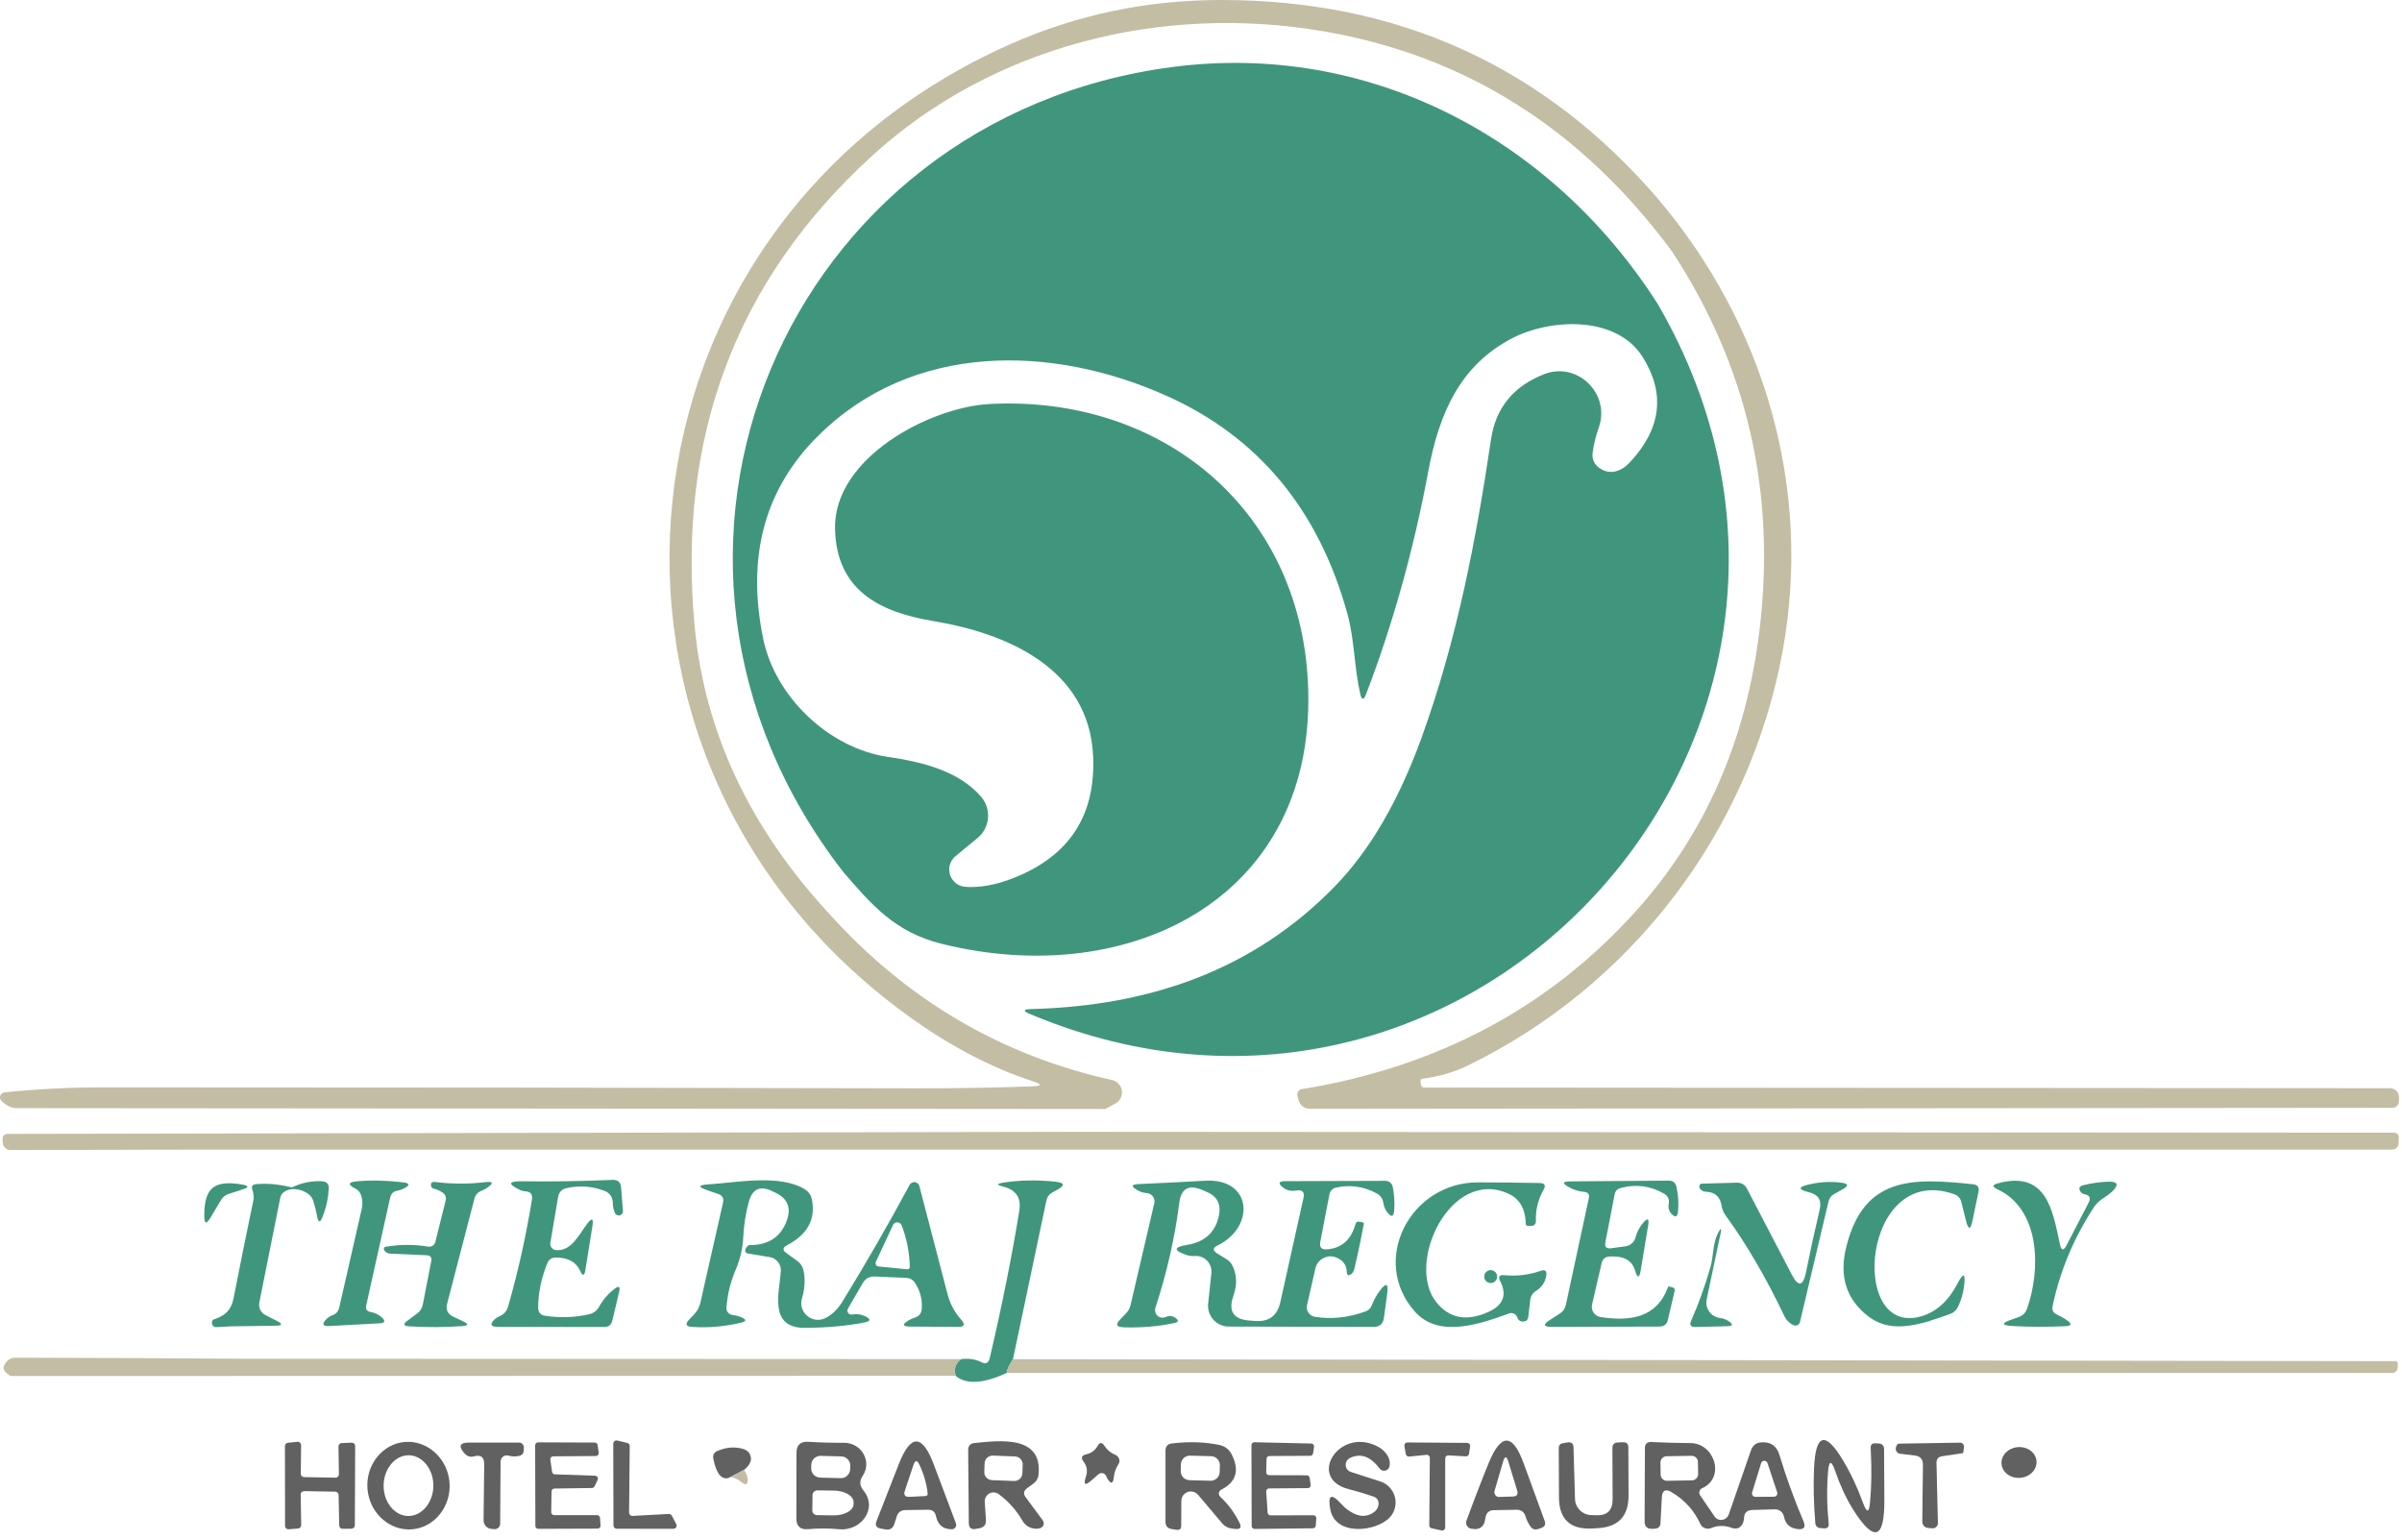 <?xml version="1.0" encoding="UTF-8" standalone="no"?>
<!DOCTYPE svg PUBLIC "-//W3C//DTD SVG 1.1//EN" "http://www.w3.org/Graphics/SVG/1.1/DTD/svg11.dtd">
<svg width="100%" height="100%" viewBox="0 0 223 143" version="1.1" xmlns="http://www.w3.org/2000/svg" xmlns:xlink="http://www.w3.org/1999/xlink" xml:space="preserve" xmlns:serif="http://www.serif.com/" style="fill-rule:evenodd;clip-rule:evenodd;stroke-linejoin:round;stroke-miterlimit:2;">
    <g transform="matrix(1,0,0,1,-22.306,-46.06)">
        <g transform="matrix(1,0,0,1,-2,5)">
            <path d="M178.18,59.46C188.14,71.18 192.56,86.4 189.81,101.48C186.74,118.33 175.75,132.59 160.61,139.98C159.31,140.613 157.903,141.023 156.39,141.21C156.275,141.224 156.188,141.323 156.188,141.438C156.188,141.449 156.189,141.46 156.19,141.47L156.23,141.78C156.254,141.93 156.383,142.041 156.53,142.04L246.2,142.1C246.2,142.1 246.2,142.1 246.2,142.1C246.656,142.1 247.03,142.475 247.03,142.93C247.03,142.937 247.03,142.943 247.03,142.95L247.02,143.33C247.015,143.655 246.745,143.92 246.42,143.92L145.99,144.01C145.377,144.01 144.993,143.717 144.84,143.13L144.76,142.81C144.758,142.803 144.756,142.795 144.755,142.787C144.696,142.519 144.864,142.252 145.127,142.194C145.134,142.193 145.142,142.191 145.15,142.19C157.757,140.13 168.093,134.627 176.16,125.68C182.587,118.547 186.42,109.837 187.66,99.55C189.207,86.763 186.507,75.06 179.56,64.44C171.16,53.053 160.373,46.23 147.2,43.97C132.05,41.36 116.34,45.39 105.21,55.58C92.623,67.093 87.153,81.647 88.8,99.24C89.72,109.02 93.903,117.93 101.35,125.97C108.55,133.937 117.283,139.06 127.55,141.34C127.714,141.377 127.868,141.449 128.002,141.55C128.519,141.939 128.627,142.682 128.241,143.194C128.139,143.329 128.009,143.44 127.86,143.52L126.92,144.03L25.91,143.95C25.465,143.95 25.035,143.79 24.7,143.5L24.47,143.3C24.366,143.213 24.306,143.084 24.306,142.948C24.306,142.713 24.486,142.513 24.72,142.49C27.733,142.177 30.803,142.02 33.93,142.02C59.543,142.02 84.677,142.05 109.33,142.11C112.93,142.117 116.523,142.057 120.11,141.93C121.057,141.897 121.08,141.737 120.18,141.45C116.28,140.177 112.393,138.13 108.52,135.31C75.37,111.24 80.4,61.85 118.15,45.14C124.31,42.413 130.843,41.053 137.75,41.06C154.13,41.073 167.607,47.207 178.18,59.46Z" style="fill:rgb(195,189,164);fill-rule:nonzero;"/>
        </g>
        <g transform="matrix(1,0,0,1,-2,5)">
            <path d="M178.22,69.3C200.77,108.21 161.44,152.63 119.95,135.22C119.25,134.927 119.28,134.77 120.04,134.75C131.06,134.47 140.67,131.12 148.21,123.38C151.477,120.027 154.177,115.393 156.31,109.48C159.6,100.36 161.34,91.19 162.74,81.81C163.18,78.903 164.833,76.897 167.7,75.79C170.77,74.61 173.85,77.64 172.73,80.77C172.457,81.53 172.267,82.317 172.16,83.13C172.092,83.658 172.327,84.187 172.77,84.5C173.8,85.23 174.86,84.81 175.63,83.98C178.53,80.86 178.93,77.613 176.83,74.24C174.35,70.27 168.15,70.66 164.67,72.48C159.86,74.99 157.92,79.41 156.91,84.8C155.557,92.073 153.63,98.98 151.13,105.52C150.91,106.1 150.73,106.087 150.59,105.48C150.02,103.01 150.07,100.48 149.39,98.02C146.717,88.373 141.13,81.64 132.63,77.82C122.02,73.05 109,72.77 100.19,81.6C95.277,86.513 93.6,92.77 95.16,100.37C96.27,105.77 101.27,110.54 106.75,111.34C109.84,111.79 113.33,112.61 115.41,115.06C115.415,115.066 115.419,115.071 115.424,115.077C116.365,116.206 116.214,117.907 115.088,118.845C115.082,118.85 115.076,118.855 115.07,118.86L113.02,120.55C112.648,120.856 112.431,121.313 112.431,121.795C112.431,122.632 113.085,123.337 113.92,123.4C115.253,123.5 116.733,123.233 118.36,122.6C123.56,120.567 126.037,116.793 125.79,111.28C125.43,103.13 117.82,99.87 110.99,98.73C105.94,97.9 101.96,95.86 101.83,90.17C101.68,83.58 110.62,78.86 116.19,78.57C132.07,77.75 144.89,88.2 145.73,104.33C146.77,124.29 129.35,133.07 111.72,128.69C107.42,127.62 105.22,125.09 102.53,121.94C79.83,92.56 97.22,51.97 133.17,47.28C151.33,44.91 168.33,53.81 178.22,69.3Z" style="fill:rgb(64,150,125);fill-rule:nonzero;"/>
        </g>
        <g transform="matrix(1,0,0,1,-2,5)">
            <path d="M124.3,146.15L246.51,146.23C246.863,146.23 247.03,146.407 247.01,146.76L246.99,147.16C246.97,147.587 246.747,147.8 246.32,147.8L43.46,147.8L25.28,147.84C24.892,147.84 24.571,147.527 24.56,147.14L24.55,146.78C24.55,146.773 24.55,146.767 24.55,146.76C24.55,146.53 24.739,146.34 24.97,146.34C24.97,146.34 24.97,146.34 24.97,146.34L124.3,146.15Z" style="fill:rgb(195,189,164);fill-rule:nonzero;"/>
        </g>
        <g transform="matrix(1,0,0,1,-2,5)">
            <path d="M73.05,151.67C72.89,151.663 72.737,151.623 72.59,151.55C71.423,150.997 71.487,150.727 72.78,150.74C75.44,150.78 78.237,150.737 81.17,150.61C81.663,150.59 81.93,150.827 81.97,151.32L82.14,153.48C82.142,153.496 82.143,153.511 82.143,153.527C82.143,153.741 81.967,153.917 81.753,153.917C81.593,153.917 81.449,153.819 81.39,153.67C81.263,153.377 81.2,153.063 81.2,152.73C81.199,152.243 80.899,151.807 80.45,151.64C79.31,151.2 78.137,151.11 76.93,151.37C76.47,151.463 76.2,151.743 76.12,152.21L75.4,156.46C75.395,156.491 75.393,156.521 75.393,156.552C75.393,156.851 75.623,157.103 75.92,157.13C77.36,157.27 78.1,155.63 78.83,154.67C79.257,154.11 79.417,154.177 79.31,154.87L78.65,158.99C78.557,159.543 78.397,159.567 78.17,159.06C77.79,158.233 77.04,157.82 75.92,157.82C75.527,157.82 75.257,158.003 75.11,158.37C74.543,159.79 74.263,161.163 74.27,162.49C74.277,162.917 74.49,163.163 74.91,163.23C76.323,163.437 77.683,163.39 78.99,163.09C79.39,163.002 79.733,162.746 79.93,162.39C80.29,161.73 80.77,161.173 81.37,160.72C81.763,160.42 81.903,160.51 81.79,160.99L81.16,163.66C81.067,164.067 80.813,164.27 80.4,164.27L70.52,164.26C69.847,164.253 69.753,164.017 70.24,163.55C70.367,163.437 70.507,163.347 70.66,163.28C71.08,163.107 71.353,162.8 71.48,162.36C72.4,159.16 73.137,155.853 73.69,152.44C73.77,151.947 73.557,151.69 73.05,151.67Z" style="fill:rgb(64,150,125);fill-rule:nonzero;"/>
        </g>
        <g transform="matrix(1,0,0,1,-2,5)">
            <path d="M147.5,157.06C148.853,156.96 149.733,156.187 150.14,154.74C150.2,154.527 150.337,154.447 150.55,154.5L150.83,154.56C150.903,154.58 150.933,154.627 150.92,154.7C150.673,156.053 150.377,157.46 150.03,158.92C149.99,159.087 149.903,159.227 149.77,159.34C149.497,159.553 149.353,159.487 149.34,159.14C149.313,158.5 148.98,158.057 148.34,157.81C148.306,157.796 148.271,157.784 148.236,157.773C147.492,157.543 146.689,157.97 146.457,158.72C146.447,158.753 146.438,158.786 146.43,158.82L145.65,162.24C145.635,162.306 145.627,162.374 145.627,162.442C145.627,162.875 145.943,163.249 146.37,163.32C147.89,163.573 149.457,163.41 151.07,162.83C151.348,162.735 151.569,162.518 151.67,162.24C151.857,161.76 152.1,161.317 152.4,160.91C152.993,160.11 153.223,160.207 153.09,161.2L152.79,163.42C152.717,163.98 152.397,164.26 151.83,164.26L138.37,164.23C138.336,164.23 138.303,164.229 138.269,164.227C137.223,164.173 136.407,163.262 136.462,162.21C136.464,162.177 136.467,162.143 136.47,162.11L136.77,159.26C136.774,159.218 136.777,159.175 136.777,159.133C136.787,158.343 136.149,157.685 135.365,157.675C135.32,157.675 135.275,157.676 135.23,157.68C134.943,157.7 134.67,157.663 134.41,157.57C133.237,157.157 133.267,156.85 134.5,156.65C136.16,156.383 137.15,155.473 137.47,153.92C137.69,152.847 137.293,152.107 136.28,151.7L135.86,151.52C134.647,151.033 133.957,151.437 133.79,152.73C133.383,155.957 132.643,159.213 131.57,162.5C131.549,162.567 131.538,162.638 131.538,162.708C131.538,163.092 131.854,163.408 132.238,163.408C132.343,163.408 132.446,163.385 132.54,163.34C132.86,163.193 133.16,163.223 133.44,163.43C133.753,163.657 133.72,163.813 133.34,163.9C131.853,164.22 130.28,164.353 128.62,164.3C127.947,164.28 127.847,164.03 128.32,163.55L128.82,163.03C129.047,162.803 129.197,162.533 129.27,162.22L131.47,152.78C131.483,152.723 131.49,152.666 131.49,152.608C131.49,152.208 131.178,151.871 130.78,151.84C130.447,151.813 130.143,151.717 129.87,151.55C129.297,151.217 129.34,151.033 130,151C131.98,150.913 134.04,150.81 136.18,150.69C140.59,150.43 140.85,154.98 137.35,156.7C136.89,156.92 136.877,157.167 137.31,157.44L138.18,157.98C138.413,158.12 138.59,158.307 138.71,158.54C139.143,159.4 139.177,160.35 138.81,161.39C138.317,162.797 138.81,163.557 140.29,163.67L140.82,163.71C142.107,163.81 142.89,163.23 143.17,161.97L145.32,152.29C145.44,151.737 145.22,151.507 144.66,151.6C144.18,151.687 143.767,151.593 143.42,151.32C142.94,150.933 143.007,150.737 143.62,150.73L152.93,150.7C153.251,150.701 153.53,150.922 153.6,151.23C153.74,151.897 153.79,152.603 153.75,153.35C153.703,154.077 153.47,154.143 153.05,153.55C152.883,153.317 152.78,153.057 152.74,152.77C152.68,152.363 152.473,152.063 152.12,151.87C150.92,151.217 149.657,151.037 148.33,151.33C148.026,151.397 147.79,151.641 147.73,151.95L146.88,156.37C146.787,156.87 146.993,157.1 147.5,157.06Z" style="fill:rgb(64,150,125);fill-rule:nonzero;"/>
        </g>
        <g transform="matrix(1,0,0,1,-2,5)">
            <path d="M174.21,151.95L173.35,156.39C173.263,156.823 173.44,157.013 173.88,156.96L175.21,156.78C175.658,156.719 176.026,156.394 176.14,155.96C176.28,155.453 176.513,155.007 176.84,154.62C177.267,154.107 177.427,154.18 177.32,154.84L176.63,159C176.503,159.773 176.323,159.77 176.09,158.99C175.81,158.057 175.003,157.637 173.67,157.73C173.349,157.753 173.08,157.986 173.01,158.3L172.11,162.19C172.095,162.259 172.087,162.329 172.087,162.4C172.087,162.875 172.44,163.282 172.91,163.35C175.6,163.74 178.07,163.49 179.17,160.56C179.19,160.507 179.227,160.49 179.28,160.51L179.6,160.6C179.76,160.653 179.82,160.76 179.78,160.92L179.15,163.61C179.057,164.023 178.797,164.23 178.37,164.23L168.42,164.26C167.58,164.267 167.513,164.047 168.22,163.6L169.1,163.04C169.413,162.84 169.607,162.563 169.68,162.21L171.81,152.32C171.89,151.947 171.737,151.747 171.35,151.72C170.877,151.687 170.403,151.537 169.93,151.27C169.323,150.93 169.367,150.757 170.06,150.75L179.23,150.68C179.623,150.68 179.863,150.873 179.95,151.26C180.123,152.087 180.17,152.86 180.09,153.58C180.03,154.06 179.833,154.127 179.5,153.78C179.253,153.52 179.163,153.213 179.23,152.86C179.31,152.427 179.16,152.1 178.78,151.88C177.5,151.153 176.157,150.983 174.75,151.37C174.45,151.45 174.27,151.643 174.21,151.95Z" style="fill:rgb(64,150,125);fill-rule:nonzero;"/>
        </g>
        <g transform="matrix(1,0,0,1,-2,5)">
            <path d="M45.77,164.21L44.43,164.28C44.17,164.3 44.02,164.177 43.98,163.91C43.96,163.723 44.04,163.6 44.22,163.54C45.25,163.2 45.78,162.67 45.99,161.6C46.57,158.627 47.183,155.597 47.83,152.51C47.89,152.23 47.857,151.9 47.73,151.52C47.63,151.213 47.74,151.043 48.06,151.01C49.067,150.91 50.18,151.01 51.4,151.31C52.307,150.877 53.243,150.687 54.21,150.74C54.643,150.767 54.85,150.997 54.83,151.43C54.777,152.337 54.587,153.2 54.26,154.02C54.027,154.62 53.853,154.603 53.74,153.97C53.653,153.49 53.54,153.03 53.4,152.59C53.253,152.123 52.883,151.79 52.29,151.59C51.703,151.397 51.193,151.427 50.76,151.68C50.52,151.82 50.373,152.027 50.32,152.3L48.38,162.01C48.291,162.471 48.516,162.937 48.93,163.15L50,163.7C50.573,163.993 50.537,164.143 49.89,164.15L45.77,164.21Z" style="fill:rgb(64,150,125);fill-rule:nonzero;"/>
        </g>
        <g transform="matrix(1,0,0,1,-2,5)">
            <path d="M58.73,162.88C59.103,162.947 59.433,163.103 59.72,163.35C60.133,163.71 60.067,163.903 59.52,163.93L54.93,164.18C54.25,164.22 54.15,164 54.63,163.52C54.79,163.36 54.977,163.243 55.19,163.17C55.501,163.059 55.732,162.793 55.8,162.47L57.89,153.3C57.977,152.907 57.967,152.517 57.86,152.13C57.767,151.803 57.59,151.573 57.33,151.44C56.557,151.047 56.603,150.813 57.47,150.74C58.803,150.627 60.227,150.66 61.74,150.84C62.347,150.913 62.383,151.097 61.85,151.39C61.65,151.497 61.44,151.57 61.22,151.61C60.847,151.663 60.617,151.877 60.53,152.25L58.31,162.25C58.23,162.61 58.37,162.82 58.73,162.88Z" style="fill:rgb(64,150,125);fill-rule:nonzero;"/>
        </g>
        <g transform="matrix(1,0,0,1,-2,5)">
            <path d="M63.9,157.61L60.55,157.46C60.397,157.453 60.257,157.403 60.13,157.31C59.963,157.183 59.907,157.057 59.96,156.93C59.993,156.863 60.043,156.827 60.11,156.82C61.483,156.593 62.803,156.59 64.07,156.81C64.361,156.859 64.646,156.671 64.72,156.38L65.68,152.53C65.753,152.21 65.653,151.96 65.38,151.78C65.14,151.62 64.877,151.503 64.59,151.43C64.41,151.383 64.317,151.27 64.31,151.09C64.303,150.963 64.343,150.88 64.43,150.84C64.497,150.8 64.57,150.787 64.65,150.8C66.203,151 67.773,151.007 69.36,150.82C70.093,150.74 70.157,150.91 69.55,151.33C69.39,151.45 69.217,151.543 69.03,151.61C68.677,151.743 68.45,151.993 68.35,152.36L65.82,162.1C65.673,162.66 65.86,163.063 66.38,163.31L67.29,163.74C67.83,163.993 67.8,164.143 67.2,164.19C65.567,164.303 63.933,164.31 62.3,164.21C61.747,164.177 61.697,163.997 62.15,163.67L63.02,163.03C63.313,162.817 63.493,162.533 63.56,162.18L64.34,158.17C64.413,157.81 64.267,157.623 63.9,157.61Z" style="fill:rgb(64,150,125);fill-rule:nonzero;"/>
        </g>
        <g transform="matrix(1,0,0,1,-2,5)">
            <path d="M97.32,157.41L98.33,158.14C98.632,158.359 98.84,158.681 98.91,159.04C99.077,159.873 99.027,160.73 98.76,161.61C98.717,161.754 98.695,161.904 98.695,162.055C98.695,162.905 99.394,163.605 100.245,163.605C100.494,163.605 100.739,163.545 100.96,163.43C101.573,163.11 102.087,162.613 102.5,161.94C104.7,158.36 106.783,154.74 108.75,151.08C108.834,150.919 109.002,150.817 109.184,150.817C109.409,150.817 109.606,150.972 109.66,151.19C110.473,154.33 111.343,157.667 112.27,161.2C112.503,162.107 112.93,162.907 113.55,163.6C113.937,164.047 113.837,164.267 113.25,164.26L108.82,164.23C108.073,164.223 108.023,164.03 108.67,163.65C108.85,163.543 109.037,163.46 109.23,163.4C109.63,163.28 109.847,163.013 109.88,162.6C109.947,161.72 109.737,160.91 109.25,160.17C109.057,159.877 108.783,159.723 108.43,159.71L105.53,159.58C105.03,159.56 104.653,159.767 104.4,160.2L103.03,162.56C102.997,162.617 102.979,162.681 102.979,162.747C102.979,162.95 103.146,163.117 103.349,163.117C103.373,163.117 103.397,163.115 103.42,163.11C103.853,163.03 104.26,163.087 104.64,163.28C105.18,163.547 105.153,163.737 104.56,163.85C102.92,164.17 101.077,164.337 99.03,164.35C95.63,164.37 96.67,161.03 96.8,159.08C96.839,158.45 96.392,157.886 95.77,157.78L93.81,157.46C93.49,157.407 93.407,157.237 93.56,156.95C93.613,156.857 93.683,156.777 93.77,156.71C93.803,156.683 93.84,156.67 93.88,156.67C95.66,156.67 96.82,155.9 97.36,154.36C97.773,153.2 97.427,152.35 96.32,151.81C96.173,151.737 96.07,151.687 96.01,151.66C94.877,151.113 94.147,151.447 93.82,152.66C93.533,153.74 93.363,154.83 93.31,155.93C93.263,156.95 93.033,157.947 92.62,158.92C92.12,160.087 91.83,161.277 91.75,162.49C91.726,162.808 91.955,163.094 92.27,163.14C92.577,163.18 92.863,163.257 93.13,163.37C93.63,163.577 93.617,163.743 93.09,163.87C91.557,164.237 90.04,164.367 88.54,164.26C87.98,164.22 87.893,163.997 88.28,163.59L88.77,163.07C89.043,162.783 89.227,162.443 89.32,162.05L91.43,152.73C91.523,152.323 91.373,152.053 90.98,151.92L89.97,151.57C89.083,151.27 89.107,151.09 90.04,151.03C92.64,150.87 96.78,150.03 99.08,151.52C99.4,151.733 99.6,152.03 99.68,152.41C100.053,154.257 99.283,155.68 97.37,156.68C96.957,156.9 96.94,157.143 97.32,157.41ZM105.86,158.65L108.52,158.91C108.687,158.923 108.77,158.847 108.77,158.68C108.743,157.367 108.493,156.087 108.02,154.84C107.955,154.67 107.791,154.556 107.609,154.556C107.438,154.556 107.282,154.655 107.21,154.81L105.62,158.22C105.6,158.261 105.59,158.306 105.59,158.351C105.59,158.505 105.707,158.635 105.86,158.65Z" style="fill:rgb(64,150,125);fill-rule:nonzero;"/>
        </g>
        <g transform="matrix(1,0,0,1,-2,5)">
            <path d="M118.35,167.26C117.99,167.807 117.793,168.233 117.76,168.54C115.573,169.547 113.993,169.633 113.02,168.8C112.853,168.1 113.03,167.583 113.55,167.25C114.257,167.17 114.873,167.263 115.4,167.53C115.82,167.743 116.083,167.623 116.19,167.17C117.343,162.243 118.26,157.673 118.94,153.46C119.133,152.267 118.627,151.523 117.42,151.23C116.82,151.083 116.827,150.963 117.44,150.87C118.96,150.63 120.577,150.6 122.29,150.78C123.157,150.873 123.207,151.127 122.44,151.54L122.02,151.77C121.713,151.937 121.523,152.193 121.45,152.54L118.35,167.26Z" style="fill:rgb(64,150,125);fill-rule:nonzero;"/>
        </g>
        <g transform="matrix(1,0,0,1,-2,5)">
            <path d="M166.37,161.78L166.2,163.28C166.16,163.64 165.96,163.8 165.6,163.76C165.387,163.733 165.24,163.6 165.16,163.36C165.159,163.358 165.158,163.356 165.158,163.353C165.053,163.059 164.721,162.904 164.421,163.01C164.42,163.01 164.42,163.01 164.42,163.01C161.81,163.95 157.91,165.37 155.67,162.85C151.45,158.11 155.22,150.82 161.55,150.84C163.363,150.847 165.263,150.867 167.25,150.9C167.717,150.913 167.837,151.123 167.61,151.53C167.097,152.45 166.86,153.4 166.9,154.38C166.913,154.727 166.747,154.893 166.4,154.88L166.12,154.87C166.02,154.87 165.967,154.817 165.96,154.71C165.927,153.31 165.393,152.373 164.36,151.9C158.98,149.42 154.74,158.38 157.67,161.99C158.877,163.477 160.477,163.773 162.47,162.88C163.87,162.253 164.24,161.297 163.58,160.01C163.367,159.597 163.49,159.413 163.95,159.46C165.143,159.567 166.27,159.433 167.33,159.06C167.757,158.913 167.933,159.06 167.86,159.5C167.76,160.113 167.447,160.583 166.92,160.91C166.593,161.11 166.41,161.4 166.37,161.78Z" style="fill:rgb(64,150,125);fill-rule:nonzero;"/>
        </g>
        <g transform="matrix(1,0,0,1,-2,5)">
            <path d="M190.64,159.38C191.253,160.567 191.697,160.507 191.97,159.2C192.363,157.247 192.79,155.293 193.25,153.34C193.443,152.5 193.12,151.977 192.28,151.77C191.213,151.51 191.213,151.263 192.28,151.03C193.327,150.79 194.337,150.74 195.31,150.88C195.91,150.967 195.947,151.16 195.42,151.46L194.55,151.95C194.308,152.09 194.134,152.325 194.07,152.6L191.41,163.82C191.361,164.009 191.189,164.141 190.994,164.141C190.93,164.141 190.868,164.127 190.81,164.1C190.43,163.92 190.15,163.643 189.97,163.27C188.27,159.697 186.453,156.583 184.52,153.93C184.313,153.643 184.183,153.327 184.13,152.98C183.997,152.167 183.513,151.743 182.68,151.71C182.467,151.703 182.29,151.617 182.15,151.45C182.083,151.377 182.06,151.28 182.08,151.16C182.1,151.033 182.173,150.967 182.3,150.96L185.56,150.87C185.98,150.863 186.29,151.047 186.49,151.42L190.64,159.38Z" style="fill:rgb(64,150,125);fill-rule:nonzero;"/>
        </g>
        <g transform="matrix(1,0,0,1,-2,5)">
            <path d="M206.02,160.27C206.593,159.177 206.803,159.243 206.65,160.47C206.563,161.157 206.377,161.797 206.09,162.39C205.943,162.703 205.68,162.944 205.36,163.06C202.88,163.93 200.02,165.05 197.73,163.26C195.69,161.68 195.023,159.513 195.73,156.76C197.37,150.33 201.76,150.4 207.49,151.02C207.91,151.067 208.077,151.297 207.99,151.71L207.44,154.36C207.253,155.28 207.047,155.287 206.82,154.38L206.39,152.66C206.303,152.307 206.083,152.067 205.73,151.94C197.23,148.96 195.9,165.08 202.56,163.31C204,162.93 205.153,161.917 206.02,160.27Z" style="fill:rgb(64,150,125);fill-rule:nonzero;"/>
        </g>
        <g transform="matrix(1,0,0,1,-2,5)">
            <path d="M216.18,156.65L218.21,152.73C218.437,152.29 218.307,152.027 217.82,151.94C217.673,151.913 217.557,151.84 217.47,151.72C217.257,151.407 217.333,151.203 217.7,151.11C218.5,150.91 219.277,150.8 220.03,150.78C220.923,150.753 221.05,151.053 220.41,151.68C219.82,152.25 219.2,152.4 218.71,153.14C216.837,156 215.557,159.06 214.87,162.32C214.79,162.7 214.927,162.967 215.28,163.12C215.587,163.26 215.883,163.427 216.17,163.62C216.703,163.98 216.647,164.173 216,164.2C214.293,164.273 212.68,164.267 211.16,164.18C210.107,164.12 210.08,163.917 211.08,163.57L211.73,163.34C212.103,163.207 212.357,162.953 212.49,162.58C213.79,158.95 213.74,153.32 209.73,151.48C209.25,151.253 209.267,151.07 209.78,150.93C214.27,149.72 214.86,153.34 215.54,156.56C215.673,157.193 215.887,157.223 216.18,156.65Z" style="fill:rgb(64,150,125);fill-rule:nonzero;"/>
        </g>
        <g transform="matrix(1,0,0,1,-2,5)">
            <path d="M183.09,158.76C183.42,157.62 183.28,156.51 183.85,155.47C184.077,155.05 184.143,155.073 184.05,155.54L182.75,161.72C182.731,161.815 182.721,161.911 182.721,162.008C182.721,162.741 183.281,163.363 184.01,163.44C184.283,163.467 184.54,163.56 184.78,163.72C185.247,164.027 185.2,164.187 184.64,164.2L181.69,164.27C181.263,164.277 181.137,164.083 181.31,163.69C182.003,162.11 182.597,160.467 183.09,158.76Z" style="fill:rgb(64,150,125);fill-rule:nonzero;"/>
        </g>
        <g transform="matrix(1,0,0,1,-2,5)">
            <circle cx="162.7" cy="159.59" r="0.6" style="fill:rgb(64,150,125);"/>
        </g>
        <g transform="matrix(1,0,0,1,-2,5)">
            <path d="M47.2,167.22L113.55,167.25C113.03,167.583 112.853,168.1 113.02,168.8L25.24,168.82L24.87,168.5C24.623,168.293 24.577,168.047 24.73,167.76C24.963,167.333 25.303,167.12 25.75,167.12C32.923,167.133 40.073,167.167 47.2,167.22Z" style="fill:rgb(195,189,164);fill-rule:nonzero;"/>
        </g>
        <g transform="matrix(1,0,0,1,-2,5)">
            <path d="M117.76,168.54C117.793,168.233 117.99,167.807 118.35,167.26L246.66,167.44C246.847,167.44 246.933,167.533 246.92,167.72L246.91,168C246.883,168.36 246.69,168.54 246.33,168.54L117.76,168.54Z" style="fill:rgb(195,189,164);fill-rule:nonzero;"/>
        </g>
        <g transform="matrix(1,0,0,1,-2,5)">
            <path d="M83.03,181.81L86.4,181.63C86.516,181.624 86.626,181.687 86.68,181.79L87.09,182.57C87.113,182.613 87.125,182.661 87.125,182.71C87.125,182.873 86.993,183.007 86.83,183.01L81.56,183C81.395,183 81.26,182.865 81.26,182.7L81.24,175.11C81.24,175.107 81.24,175.104 81.24,175.102C81.24,174.937 81.375,174.802 81.54,174.802C81.564,174.802 81.587,174.804 81.61,174.81L82.53,175.03C82.668,175.058 82.768,175.179 82.77,175.32L82.71,181.51C82.71,181.51 82.71,181.51 82.71,181.511C82.71,181.675 82.845,181.811 83.01,181.811C83.017,181.811 83.023,181.81 83.03,181.81Z" style="fill:rgb(97,97,97);fill-rule:nonzero;"/>
        </g>
        <g transform="matrix(1,0,0,1,-2,5)">
            <path d="M52.22,179.83L52.27,182.67C52.27,182.833 52.142,182.969 51.98,182.98L51.1,183.05C51.093,183.05 51.087,183.051 51.08,183.051C50.91,183.051 50.77,182.911 50.77,182.741C50.77,182.74 50.77,182.74 50.77,182.74L50.76,175.33C50.759,175.171 50.881,175.035 51.04,175.02L51.91,174.93C51.923,174.928 51.937,174.927 51.95,174.927C52.12,174.927 52.26,175.067 52.26,175.237C52.26,175.238 52.26,175.239 52.26,175.24L52.23,177.9C52.23,178.07 52.37,178.21 52.54,178.21L55.45,178.26C55.453,178.26 55.457,178.26 55.46,178.26C55.63,178.26 55.77,178.12 55.77,177.95C55.77,177.947 55.77,177.943 55.77,177.94L55.73,175.37C55.73,175.367 55.73,175.363 55.73,175.36C55.73,175.193 55.864,175.055 56.03,175.05L56.95,175.01C56.957,175.01 56.963,175.009 56.97,175.009C57.14,175.009 57.28,175.149 57.28,175.319C57.28,175.32 57.28,175.32 57.28,175.32L57.25,182.69C57.25,182.86 57.11,183 56.94,183L56.11,183.01C55.944,183.01 55.805,182.876 55.8,182.71L55.74,179.86C55.735,179.694 55.596,179.56 55.43,179.56L52.54,179.51C52.537,179.51 52.533,179.51 52.53,179.51C52.36,179.51 52.22,179.65 52.22,179.82C52.22,179.823 52.22,179.827 52.22,179.83Z" style="fill:rgb(97,97,97);fill-rule:nonzero;"/>
        </g>
        <g transform="matrix(1,0,0,1,-2,5)">
            <path d="M62.578,183.055C60.49,183.234 58.615,181.551 58.424,179.326C58.233,177.102 59.794,175.124 61.882,174.945C63.97,174.766 65.845,176.449 66.036,178.674C66.227,180.898 64.666,182.876 62.578,183.055ZM62.205,181.82C63.473,181.831 64.526,180.567 64.54,179.02C64.54,179.02 64.54,179.02 64.54,179.02C64.553,177.473 63.522,176.191 62.255,176.18C60.987,176.169 59.934,177.433 59.92,178.98C59.92,178.98 59.92,178.98 59.92,178.98C59.907,180.527 60.938,181.809 62.205,181.82Z" style="fill:rgb(97,97,97);fill-rule:nonzero;"/>
        </g>
        <g transform="matrix(1,0,0,1,-2,5)">
            <path d="M70.78,176.76L70.74,182.54C70.74,182.54 70.74,182.541 70.74,182.541C70.74,182.815 70.514,183.041 70.24,183.041C70.23,183.041 70.22,183.041 70.21,183.04L69.95,183.02C69.528,182.999 69.194,182.638 69.2,182.21L69.26,177.01C69.267,176.35 68.95,176.107 68.31,176.28C67.97,176.38 67.67,176.28 67.41,175.98C66.843,175.327 66.993,175 67.86,175L72.49,175C72.737,175 72.94,175.203 72.94,175.45L72.93,175.74C72.931,175.974 72.768,176.179 72.54,176.23C72.187,176.31 71.84,176.303 71.5,176.21C71.478,176.204 71.455,176.199 71.432,176.196C71.122,176.152 70.831,176.375 70.786,176.69C70.782,176.713 70.781,176.737 70.78,176.76Z" style="fill:rgb(97,97,97);fill-rule:nonzero;"/>
        </g>
        <g transform="matrix(1,0,0,1,-2,5)">
            <path d="M75.4,176.59L75.56,177.72C75.579,177.849 75.69,177.947 75.82,177.95L79.56,178.08C79.704,178.086 79.818,178.206 79.818,178.35C79.818,178.391 79.809,178.433 79.79,178.47L79.5,179.07C79.455,179.161 79.362,179.219 79.26,179.22L75.77,179.27C75.629,179.275 75.515,179.389 75.51,179.53L75.48,181.47C75.48,181.618 75.602,181.74 75.75,181.74L79.74,181.74C79.881,181.74 80,181.85 80.01,181.99L80.06,182.7C80.06,182.707 80.061,182.713 80.061,182.72C80.061,182.868 79.939,182.99 79.791,182.99C79.79,182.99 79.79,182.99 79.79,182.99L74.28,183.01C74.132,183.01 74.01,182.888 74.01,182.74L73.99,175.25C73.99,175.102 74.112,174.98 74.26,174.98L79.53,175C79.66,175.003 79.771,175.101 79.79,175.23L79.89,175.95C79.891,175.96 79.892,175.97 79.892,175.98C79.892,176.128 79.77,176.25 79.622,176.25C79.621,176.25 79.621,176.25 79.62,176.25L75.67,176.28C75.669,176.28 75.668,176.28 75.667,176.28C75.519,176.28 75.397,176.402 75.397,176.55C75.397,176.563 75.398,176.577 75.4,176.59Z" style="fill:rgb(97,97,97);fill-rule:nonzero;"/>
        </g>
        <g transform="matrix(1,0,0,1,-2,5)">
            <path d="M104.45,179.42C105.86,181.14 104.22,183.24 102.22,183.05C101.26,182.957 100.303,182.953 99.35,183.04C98.61,183.113 98.24,182.78 98.24,182.04L98.25,175.96C98.25,175.227 98.617,174.883 99.35,174.93C100.457,174.997 101.56,175.027 102.66,175.02C102.865,175.018 103.069,175.046 103.266,175.103C104.329,175.414 104.956,176.52 104.654,177.552C104.598,177.743 104.513,177.925 104.4,178.09C104.087,178.55 104.103,178.993 104.45,179.42ZM103.244,177.157C103.256,176.691 102.882,176.298 102.416,176.286L100.497,176.235C100.489,176.235 100.482,176.235 100.475,176.235C100.017,176.235 99.637,176.605 99.625,177.063L99.616,177.383C99.604,177.849 99.978,178.242 100.444,178.255L102.363,178.305C102.371,178.305 102.378,178.305 102.385,178.305C102.843,178.305 103.223,177.935 103.235,177.477L103.244,177.157ZM99.74,179.88L99.72,181.3C99.72,181.541 99.919,181.74 100.16,181.74L101.7,181.76C102.709,181.77 103.543,181.306 103.55,180.73L103.55,180.529C103.556,179.953 102.73,179.471 101.721,179.46C101.721,179.46 101.72,179.46 101.72,179.46L100.18,179.44C99.939,179.44 99.74,179.639 99.74,179.88Z" style="fill:rgb(97,97,97);fill-rule:nonzero;"/>
        </g>
        <g transform="matrix(1,0,0,1,-2,5)">
            <path d="M107.55,181.89L107.34,182.55C107.207,182.97 106.923,183.14 106.49,183.06L106.06,182.98C105.66,182.907 105.533,182.68 105.68,182.3L107.75,177C108.85,174.193 109.93,174.2 110.99,177.02L113.05,182.49C113.069,182.538 113.078,182.589 113.078,182.64C113.078,182.865 112.893,183.05 112.668,183.05C112.666,183.05 112.663,183.05 112.66,183.05C111.86,183.05 111.373,182.643 111.2,181.83C111.113,181.423 110.863,181.227 110.45,181.24L108.37,181.27C107.943,181.277 107.67,181.483 107.55,181.89ZM109.1,177.11L108.31,179.48C108.183,179.873 108.327,180.06 108.74,180.04L110.2,179.97C110.38,179.957 110.457,179.863 110.43,179.69C110.317,178.777 110.063,177.903 109.67,177.07C109.45,176.597 109.26,176.61 109.1,177.11Z" style="fill:rgb(97,97,97);fill-rule:nonzero;"/>
        </g>
        <g transform="matrix(1,0,0,1,-2,5)">
            <path d="M115.73,180.5L115.84,182.17C115.867,182.623 115.657,182.887 115.21,182.96L114.89,183.02C114.47,183.093 114.257,182.917 114.25,182.49L114.19,175.72C114.183,175.307 114.383,175.08 114.79,175.04C117.09,174.82 121.11,174.28 120.72,177.98C120.689,178.316 120.51,178.623 120.23,178.82L119.67,179.23C119.337,179.47 119.29,179.753 119.53,180.08L121.12,182.23C121.178,182.309 121.21,182.405 121.21,182.503C121.21,182.691 121.094,182.86 120.92,182.93C120.773,182.99 120.613,183.013 120.44,183C119.887,182.96 119.473,182.697 119.2,182.21C118.66,181.277 117.937,180.47 117.03,179.79C116.952,179.731 116.864,179.686 116.771,179.659C116.345,179.533 115.889,179.785 115.762,180.217C115.735,180.309 115.724,180.405 115.73,180.5ZM119.254,177.058C119.27,176.653 118.949,176.306 118.543,176.29L116.485,176.211C116.079,176.196 115.732,176.517 115.717,176.922L115.686,177.722C115.67,178.127 115.991,178.474 116.397,178.49L118.456,178.569C118.861,178.584 119.208,178.263 119.223,177.858L119.254,177.058Z" style="fill:rgb(97,97,97);fill-rule:nonzero;"/>
        </g>
        <g transform="matrix(1,0,0,1,-2,5)">
            <path d="M126.29,177.94C126.07,178.133 125.853,178.323 125.64,178.51C125.04,179.037 124.867,178.923 125.12,178.17C125.293,177.65 125.223,177.187 124.91,176.78C124.63,176.42 124.713,176.19 125.16,176.09C125.62,175.99 125.97,175.73 126.21,175.31C126.41,174.957 126.62,174.953 126.84,175.3C127.087,175.687 127.43,175.97 127.87,176.15C128.091,176.244 128.234,176.462 128.234,176.702C128.234,176.822 128.198,176.94 128.13,177.04C127.897,177.387 127.757,177.78 127.71,178.22C127.65,178.84 127.453,178.887 127.12,178.36C127.073,178.287 127.037,178.21 127.01,178.13C127.001,178.104 126.99,178.08 126.976,178.056C126.853,177.843 126.571,177.77 126.353,177.897C126.331,177.909 126.31,177.924 126.29,177.94Z" style="fill:rgb(97,97,97);fill-rule:nonzero;"/>
        </g>
        <g transform="matrix(1,0,0,1,-2,5)">
            <path d="M137.68,179.38C137.546,179.448 137.462,179.586 137.462,179.736C137.462,179.848 137.508,179.954 137.59,180.03C138.33,180.717 138.93,181.53 139.39,182.47C139.59,182.883 139.46,183.067 139,183.02L138.7,182.99C138.327,182.95 138.02,182.79 137.78,182.51L135.54,179.86C135.373,179.657 135.123,179.539 134.86,179.539C134.377,179.539 133.98,179.936 133.98,180.419C133.98,180.419 133.98,180.42 133.98,180.42L133.97,182.72C133.97,183.02 133.823,183.147 133.53,183.1L133.1,183.03C132.707,182.977 132.51,182.75 132.51,182.35L132.51,175.76C132.51,175.353 132.713,175.127 133.12,175.08C134.72,174.893 136.193,174.943 137.54,175.23C138.015,175.331 138.419,175.64 138.64,176.07C139.407,177.563 139.087,178.667 137.68,179.38ZM137.558,177.118C137.558,177.11 137.558,177.103 137.558,177.096C137.558,176.649 137.196,176.278 136.75,176.266L134.79,176.215C134.783,176.215 134.776,176.214 134.768,176.214C134.321,176.214 133.95,176.576 133.939,177.023L133.923,177.643C133.922,177.65 133.922,177.657 133.922,177.664C133.922,178.111 134.284,178.482 134.731,178.494L136.69,178.545C136.697,178.545 136.704,178.546 136.712,178.546C137.159,178.546 137.53,178.184 137.541,177.737L137.558,177.118Z" style="fill:rgb(97,97,97);fill-rule:nonzero;"/>
        </g>
        <g transform="matrix(1,0,0,1,-2,5)">
            <path d="M142.13,178.03L145.63,178.04C145.76,178.043 145.871,178.141 145.89,178.27L145.99,178.92C145.992,178.933 145.993,178.947 145.993,178.96C145.993,179.106 145.875,179.226 145.73,179.23L142.13,179.26C142.13,179.26 142.13,179.26 142.129,179.26C141.981,179.26 141.859,179.382 141.859,179.53C141.859,179.537 141.86,179.543 141.86,179.55L141.99,181.51C142,181.65 142.119,181.76 142.26,181.76L146.24,181.75C146.24,181.75 146.24,181.75 146.241,181.75C146.389,181.75 146.511,181.872 146.511,182.02C146.511,182.027 146.51,182.033 146.51,182.04L146.46,182.71C146.45,182.85 146.331,182.96 146.19,182.96L140.78,183.02C140.632,183.02 140.51,182.898 140.51,182.75L140.49,175.24C140.49,175.24 140.49,175.24 140.49,175.24C140.49,175.092 140.612,174.97 140.76,174.97C140.763,174.97 140.767,174.97 140.77,174.97L146.04,175.09C146.186,175.093 146.305,175.214 146.305,175.36C146.305,175.377 146.303,175.393 146.3,175.41L146.21,176C146.19,176.133 146.074,176.231 145.94,176.23L142.15,176.25C142.009,176.255 141.895,176.369 141.89,176.51L141.86,177.76C141.86,177.908 141.982,178.03 142.13,178.03Z" style="fill:rgb(97,97,97);fill-rule:nonzero;"/>
        </g>
        <g transform="matrix(1,0,0,1,-2,5)">
            <path d="M150.27,181.7C150.777,181.88 151.26,181.833 151.72,181.56C152.073,181.347 152.263,181.07 152.29,180.73C152.31,180.37 152.15,180.13 151.81,180.01C151.09,179.763 150.32,179.533 149.5,179.32C145.57,178.31 148.69,173.39 152.32,175.43C152.6,175.59 152.837,175.803 153.03,176.07C153.303,176.457 153.393,176.843 153.3,177.23C153.241,177.458 153.033,177.619 152.797,177.619C152.633,177.619 152.478,177.541 152.38,177.41C151.54,176.277 150.62,175.953 149.62,176.44C149.385,176.559 149.237,176.801 149.237,177.064C149.237,177.367 149.432,177.636 149.72,177.73L152.45,178.61C153.296,178.882 153.873,179.673 153.873,180.562C153.873,181.067 153.687,181.554 153.35,181.93C152.11,183.29 148.24,183.74 147.8,181.16C147.573,179.853 147.907,179.69 148.8,180.67C149.247,181.163 149.737,181.507 150.27,181.7Z" style="fill:rgb(97,97,97);fill-rule:nonzero;"/>
        </g>
        <g transform="matrix(1,0,0,1,-2,5)">
            <path d="M156.74,176.14L155.13,176.3C154.983,176.318 154.845,176.216 154.82,176.07L154.69,175.32C154.687,175.303 154.685,175.287 154.685,175.27C154.685,175.116 154.812,174.99 154.965,174.99C154.967,174.99 154.968,174.99 154.97,174.99L160.51,175.03C160.511,175.03 160.512,175.03 160.513,175.03C160.666,175.03 160.793,175.156 160.793,175.31C160.793,175.323 160.792,175.337 160.79,175.35L160.69,176.04C160.669,176.186 160.537,176.292 160.39,176.28L158.78,176.19C158.773,176.19 158.767,176.189 158.76,176.189C158.606,176.189 158.48,176.316 158.48,176.469C158.48,176.47 158.48,176.47 158.48,176.47L158.48,182.88C158.48,182.882 158.48,182.884 158.48,182.887C158.48,183.04 158.354,183.167 158.2,183.167C158.18,183.167 158.16,183.164 158.14,183.16L157.22,182.96C157.09,182.931 156.997,182.813 157,182.68L157.05,176.42C157.05,176.419 157.05,176.419 157.05,176.418C157.05,176.265 156.924,176.138 156.77,176.138C156.76,176.138 156.75,176.139 156.74,176.14Z" style="fill:rgb(97,97,97);fill-rule:nonzero;"/>
        </g>
        <g transform="matrix(1,0,0,1,-2,5)">
            <path d="M165.08,181.24L162.91,181.28C162.593,181.287 162.319,181.516 162.25,181.83L162.14,182.35C162.051,182.78 161.642,183.076 161.2,183.03L160.92,183C160.637,182.97 160.419,182.728 160.419,182.443C160.419,182.381 160.43,182.319 160.45,182.26C161.123,180.413 161.813,178.623 162.52,176.89C163.66,174.11 164.743,174.13 165.77,176.95L167.71,182.27C167.83,182.59 167.727,182.81 167.4,182.93L167.14,183.02C166.813,183.133 166.557,183.047 166.37,182.76C166.177,182.473 166.033,182.177 165.94,181.87C165.813,181.443 165.527,181.233 165.08,181.24ZM164.34,176.77C164.173,176.23 164.01,176.23 163.85,176.77L163.06,179.49C163.054,179.512 163.049,179.534 163.046,179.556C163.016,179.795 163.183,180.017 163.417,180.047C163.441,180.05 163.466,180.051 163.49,180.05L164.77,180.01C165.137,179.997 165.267,179.813 165.16,179.46L164.34,176.77Z" style="fill:rgb(97,97,97);fill-rule:nonzero;"/>
        </g>
        <g transform="matrix(1,0,0,1,-2,5)">
            <path d="M170.53,180.25C170.556,181.052 171.204,181.704 172,181.73L172.49,181.75C173.517,181.79 174.027,181.293 174.02,180.26L174,175.51C174,175.183 174.163,175.01 174.49,174.99L174.96,174.97C175.307,174.95 175.48,175.113 175.48,175.46L175.5,179.89C175.513,181.837 174.55,182.857 172.61,182.95L172.08,182.98C170.06,183.073 169.047,182.107 169.04,180.08L169.02,175.53C169.013,175.263 169.143,175.107 169.41,175.06L169.81,174.99C170.19,174.923 170.383,175.08 170.39,175.46L170.53,180.25Z" style="fill:rgb(97,97,97);fill-rule:nonzero;"/>
        </g>
        <g transform="matrix(1,0,0,1,-2,5)">
            <path d="M178.59,180.1L178.46,182.55C178.441,182.784 178.254,182.971 178.02,182.99L177.74,183.01C177.233,183.037 176.983,182.8 176.99,182.3L177.02,175.52C177.02,175.12 177.223,174.93 177.63,174.95C178.863,175.01 180.07,175.043 181.25,175.05C183.48,175.06 184.52,178.26 182.33,179.24C182.32,179.245 182.309,179.25 182.299,179.256C182.084,179.376 182.003,179.649 182.121,179.859C182.127,179.87 182.133,179.88 182.14,179.89L183.48,181.86C183.525,181.927 183.58,181.986 183.644,182.035C183.966,182.281 184.437,182.215 184.687,181.888C184.736,181.825 184.774,181.755 184.8,181.68L186.87,175.71C187.03,175.257 187.35,175.013 187.83,174.98C188.697,174.92 189.257,175.313 189.51,176.16C190.137,178.233 190.88,180.283 191.74,182.31C191.973,182.863 191.79,183.103 191.19,183.03C190.483,182.95 190.063,182.567 189.93,181.88C189.856,181.478 189.493,181.188 189.08,181.2L186.98,181.26C186.48,181.28 186.227,181.54 186.22,182.04C186.213,182.167 186.187,182.293 186.14,182.42C185.933,182.933 185.567,183.097 185.04,182.91C184.407,182.677 183.78,182.687 183.16,182.94C182.778,183.101 182.332,182.927 182.16,182.55C181.593,181.31 180.707,180.33 179.5,179.61C178.927,179.27 178.623,179.433 178.59,180.1ZM181.94,176.8C181.935,176.485 181.674,176.23 181.36,176.23C181.357,176.23 181.353,176.23 181.35,176.23L179.03,176.27C178.716,176.276 178.46,176.536 178.46,176.85C178.46,176.854 178.46,176.857 178.461,176.861L178.48,177.98C178.485,178.295 178.746,178.55 179.06,178.55C179.063,178.55 179.067,178.55 179.07,178.55L181.39,178.51C181.704,178.504 181.96,178.244 181.96,177.93C181.96,177.926 181.96,177.923 181.96,177.92L181.94,176.8ZM189,180.03C189.002,180.03 189.004,180.03 189.007,180.03C189.177,180.03 189.317,179.89 189.317,179.72C189.317,179.686 189.311,179.652 189.3,179.62L188.4,176.91C188.359,176.782 188.239,176.695 188.105,176.695C187.971,176.695 187.851,176.782 187.81,176.91L186.97,179.64C186.961,179.669 186.957,179.7 186.957,179.73C186.957,179.9 187.097,180.04 187.267,180.04C187.268,180.04 187.269,180.04 187.27,180.04L189,180.03Z" style="fill:rgb(97,97,97);fill-rule:nonzero;"/>
        </g>
        <g transform="matrix(1,0,0,1,-2,5)">
            <path d="M197.92,180.54C198.06,179.053 198.08,177.38 197.98,175.52C197.96,175.2 198.11,175.05 198.43,175.07L198.77,175.09C199.02,175.101 199.22,175.31 199.22,175.56L199.25,180.3C199.27,184.027 198.29,184.313 196.31,181.16C195.683,180.147 195.14,178.97 194.68,177.63C194.327,176.617 194.107,176.643 194.02,177.71C193.893,179.25 193.913,180.853 194.08,182.52C194.107,182.84 193.963,182.99 193.65,182.97L193.29,182.94C193.051,182.93 192.855,182.739 192.84,182.5C192.687,180.7 192.647,178.983 192.72,177.35C192.873,174.15 193.773,173.923 195.42,176.67C196.12,177.83 196.74,179.15 197.28,180.63C197.62,181.563 197.833,181.533 197.92,180.54Z" style="fill:rgb(97,97,97);fill-rule:nonzero;"/>
        </g>
        <g transform="matrix(1,0,0,1,-2,5)">
            <path d="M202.06,176.2L200.72,176.04C200.716,176.04 200.712,176.039 200.708,176.039C200.457,176.007 200.277,175.771 200.309,175.515C200.31,175.514 200.31,175.512 200.31,175.51C200.323,175.397 200.367,175.29 200.44,175.19C200.487,175.13 200.547,175.1 200.62,175.1L206.27,175.01C206.271,175.01 206.272,175.01 206.273,175.01C206.476,175.01 206.643,175.177 206.643,175.38C206.643,175.397 206.642,175.413 206.64,175.43L206.58,175.9C206.573,175.953 206.547,175.983 206.5,175.99L204.61,176.27C204.257,176.323 204.083,176.53 204.09,176.89L204.22,182.47C204.22,182.478 204.22,182.487 204.22,182.495C204.213,182.758 203.994,182.969 203.737,182.962C203.728,182.961 203.719,182.961 203.71,182.96L203.39,182.94C202.97,182.907 202.763,182.68 202.77,182.26L202.83,177.07C202.837,176.55 202.58,176.26 202.06,176.2Z" style="fill:rgb(97,97,97);fill-rule:nonzero;"/>
        </g>
        <g transform="matrix(1,0,0,1,-2,5)">
            <path d="M93.38,177.54L91.91,178.3C91.257,178.447 90.797,177.847 90.53,176.5C90.463,176.16 90.59,175.92 90.91,175.78C91.697,175.44 92.47,175.37 93.23,175.57C93.703,175.697 93.967,175.98 94.02,176.42C94.06,176.787 93.847,177.16 93.38,177.54Z" style="fill:rgb(97,97,97);fill-rule:nonzero;"/>
        </g>
        <g transform="matrix(0.996,-0.089,0.089,0.996,209.75,181.85)">
            <ellipse cx="0" cy="0" rx="1.63" ry="1.43" style="fill:rgb(97,97,97);"/>
        </g>
        <g transform="matrix(1,0,0,1,-2,5)">
            <path d="M93.38,177.54C93.627,177.92 93.743,178.24 93.73,178.5C93.71,178.907 93.54,178.983 93.22,178.73C92.647,178.277 92.21,178.133 91.91,178.3L93.38,177.54Z" style="fill:rgb(195,189,164);fill-rule:nonzero;"/>
        </g>
        <g transform="matrix(1,0,0,1,-2,5)">
            <path d="M44.82,152.49L43.86,154.1C43.467,154.767 43.27,154.713 43.27,153.94C43.27,151.33 44.2,150.61 46.78,151.04C47.433,151.147 47.447,151.3 46.82,151.5L45.55,151.91C45.23,152.01 44.987,152.203 44.82,152.49Z" style="fill:rgb(64,150,125);fill-rule:nonzero;"/>
        </g>
    </g>
</svg>
